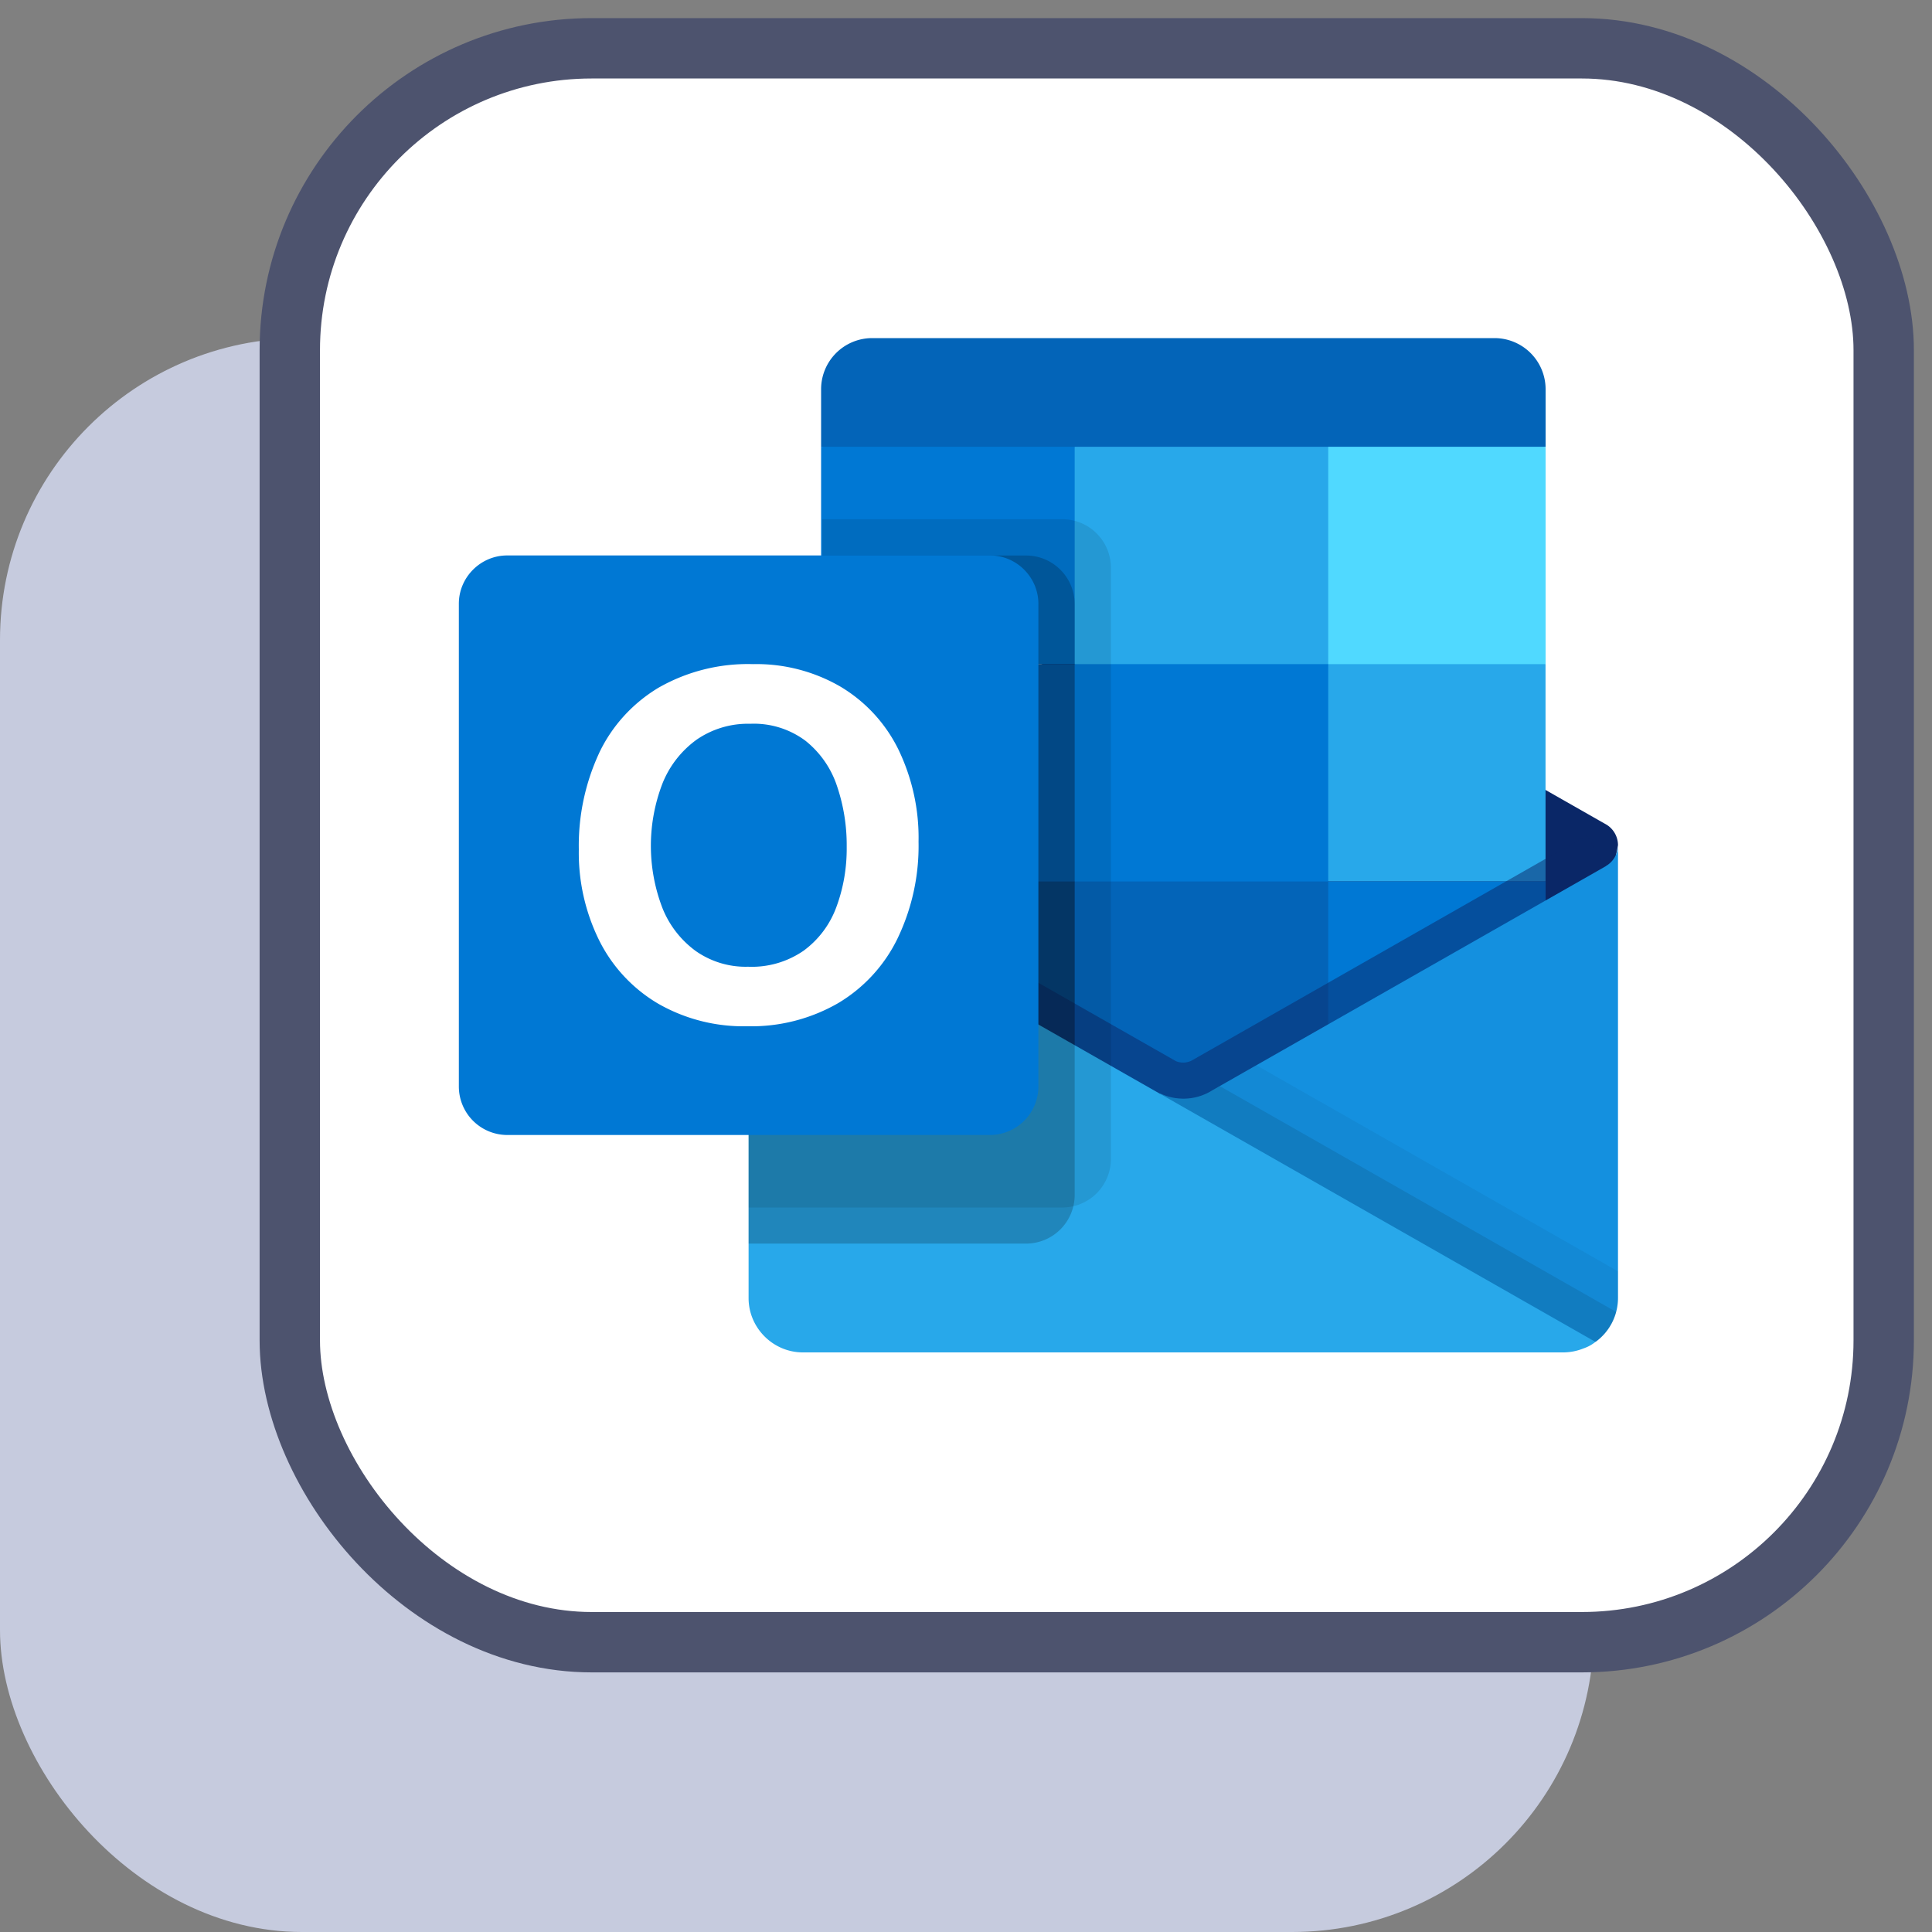 <svg xmlns="http://www.w3.org/2000/svg" width="32" height="32" fill="none"><rect width="100%" height="100%" fill="#808080" stroke="none"/><rect width="26.4" height="26.4" y="5.6" fill="#C6CBDE" rx="5"/><rect width="26.4" height="26.4" x="4.8" y=".8" fill="#fff" stroke="#4D536E" rx="5"/><g clip-path="url(#outlook_svg__a)"><path fill="#0364B8" d="M24.756 5.6H14.442a.847.847 0 0 0-.842.842V7.4l5.813 1.8L25.6 7.4v-.958a.847.847 0 0 0-.843-.842z"/><path fill="#0A2767" d="M26.589 14.842a6.78 6.78 0 0 0 .21-.843.4.4 0 0 0-.2-.346l-.008-.005h-.002l-6.503-3.704a.9.9 0 0 0-.974 0l-6.502 3.704h-.003l-.008.005a.401.401 0 0 0-.2.346c.053.286.122.567.21.843l6.895 5.043 7.085-5.043z"/><path fill="#28A8EA" d="M22 7.4h-4.2l-1.213 1.8 1.212 1.8 4.2 3.6h3.6V11l-3.6-3.6z"/><path fill="#0078D4" fill-rule="evenodd" d="M13.6 7.4h4.2V11h-4.2V7.4z" clip-rule="evenodd"/><path fill="#50D9FF" fill-rule="evenodd" d="M22 7.4h3.6V11H22V7.4z" clip-rule="evenodd"/><path fill="#0364B8" d="M22 14.6 17.8 11h-4.2v3.6l4.2 3.6 6.498 1.06-2.299-4.66z"/><path fill="#0078D4" fill-rule="evenodd" d="M17.8 11H22v3.6h-4.2V11z" clip-rule="evenodd"/><path fill="#064A8C" fill-rule="evenodd" d="M13.6 14.6h4.2v3.6h-4.2v-3.6z" clip-rule="evenodd"/><path fill="#0078D4" fill-rule="evenodd" d="M22 14.6h3.6v3.6H22v-3.6z" clip-rule="evenodd"/><path fill="#0A2767" fill-opacity=".498" d="m19.713 19.53-7.076-5.16.297-.52 6.545 3.727c.08.033.172.03.252-.007l6.558-3.738.298.521-6.873 5.177z"/><path fill="#1490DF" d="m26.6 14.346-.009.004-.001.001-6.503 3.704a.897.897 0 0 1-.876.054l2.265 3.037 4.951 1.078v.002a.9.9 0 0 0 .372-.729v-7.5a.4.4 0 0 1-.2.347v.002z"/><path fill="#000" fill-opacity=".047" d="M26.8 21.5v-.442l-5.99-3.413-.723.412a.897.897 0 0 1-.876.054l2.265 3.036 4.951 1.078v.003a.9.9 0 0 0 .372-.728z"/><path fill="#000" fill-opacity=".098" d="m26.769 21.73-6.566-3.741-.117.066a.897.897 0 0 1-.876.055l2.265 3.036 4.951 1.078v.002c.17-.12.29-.296.343-.496z"/><path fill="#28A8EA" d="M12.61 14.354v-.006h-.007l-.018-.013a.392.392 0 0 1-.186-.336v7.502c0 .493.406.899.899.899h12.6a.905.905 0 0 0 .33-.066.646.646 0 0 0 .174-.09l.024-.018-13.817-7.872z"/><path fill="#000" fill-opacity=".098" d="M18.4 19.2V9.4a.805.805 0 0 0-.8-.8h-3.982v4.474l-1.008.575-.003.001-.008.005A.399.399 0 0 0 12.4 14v6.002V20h5.2a.805.805 0 0 0 .8-.8z"/><path fill="#000" fill-opacity=".2" d="M17.8 19.8V10a.806.806 0 0 0-.8-.799h-3.382v3.873l-1.008.576h-.003l-.008.005A.4.4 0 0 0 12.4 14v6.601-.003H17a.806.806 0 0 0 .8-.799zm0-1.2V10a.806.806 0 0 0-.8-.799h-3.382v3.873l-1.008.576h-.003l-.008.005A.4.4 0 0 0 12.4 14v5.401-.003H17a.806.806 0 0 0 .8-.799zm-.6 0V10a.805.805 0 0 0-.8-.799h-2.782v3.873l-1.008.576h-.003l-.008.005A.4.4 0 0 0 12.4 14v5.401-.003h4a.805.805 0 0 0 .8-.799z"/><path fill="#0078D4" d="M8.4 9.2h7.999c.439 0 .8.362.8.8v8a.804.804 0 0 1-.8.799h-8a.803.803 0 0 1-.799-.8v-8c0-.438.361-.799.8-.799z"/><path fill="#fff" d="M9.92 12.48c.212-.452.556-.83.985-1.088A2.98 2.98 0 0 1 12.471 11a2.773 2.773 0 0 1 1.448.372c.414.246.747.607.96 1.039.23.477.346 1 .335 1.53a3.53 3.53 0 0 1-.346 1.599c-.216.448-.56.822-.987 1.076a2.88 2.88 0 0 1-1.503.382 2.842 2.842 0 0 1-1.48-.376 2.52 2.52 0 0 1-.971-1.041 3.276 3.276 0 0 1-.34-1.512 3.64 3.64 0 0 1 .333-1.588zm1.05 2.555c.113.287.305.535.554.717.253.177.557.269.866.26.329.014.653-.08.924-.268a1.56 1.56 0 0 0 .538-.718c.119-.32.176-.66.172-1a3.043 3.043 0 0 0-.162-1.011 1.603 1.603 0 0 0-.52-.745 1.428 1.428 0 0 0-.916-.282 1.496 1.496 0 0 0-.886.262 1.65 1.65 0 0 0-.566.723 2.872 2.872 0 0 0-.004 2.062z"/></g><defs><clipPath id="outlook_svg__a"><path fill="#fff" d="M7.6 4.4h19.2v19.2H7.6z"/></clipPath></defs></svg>